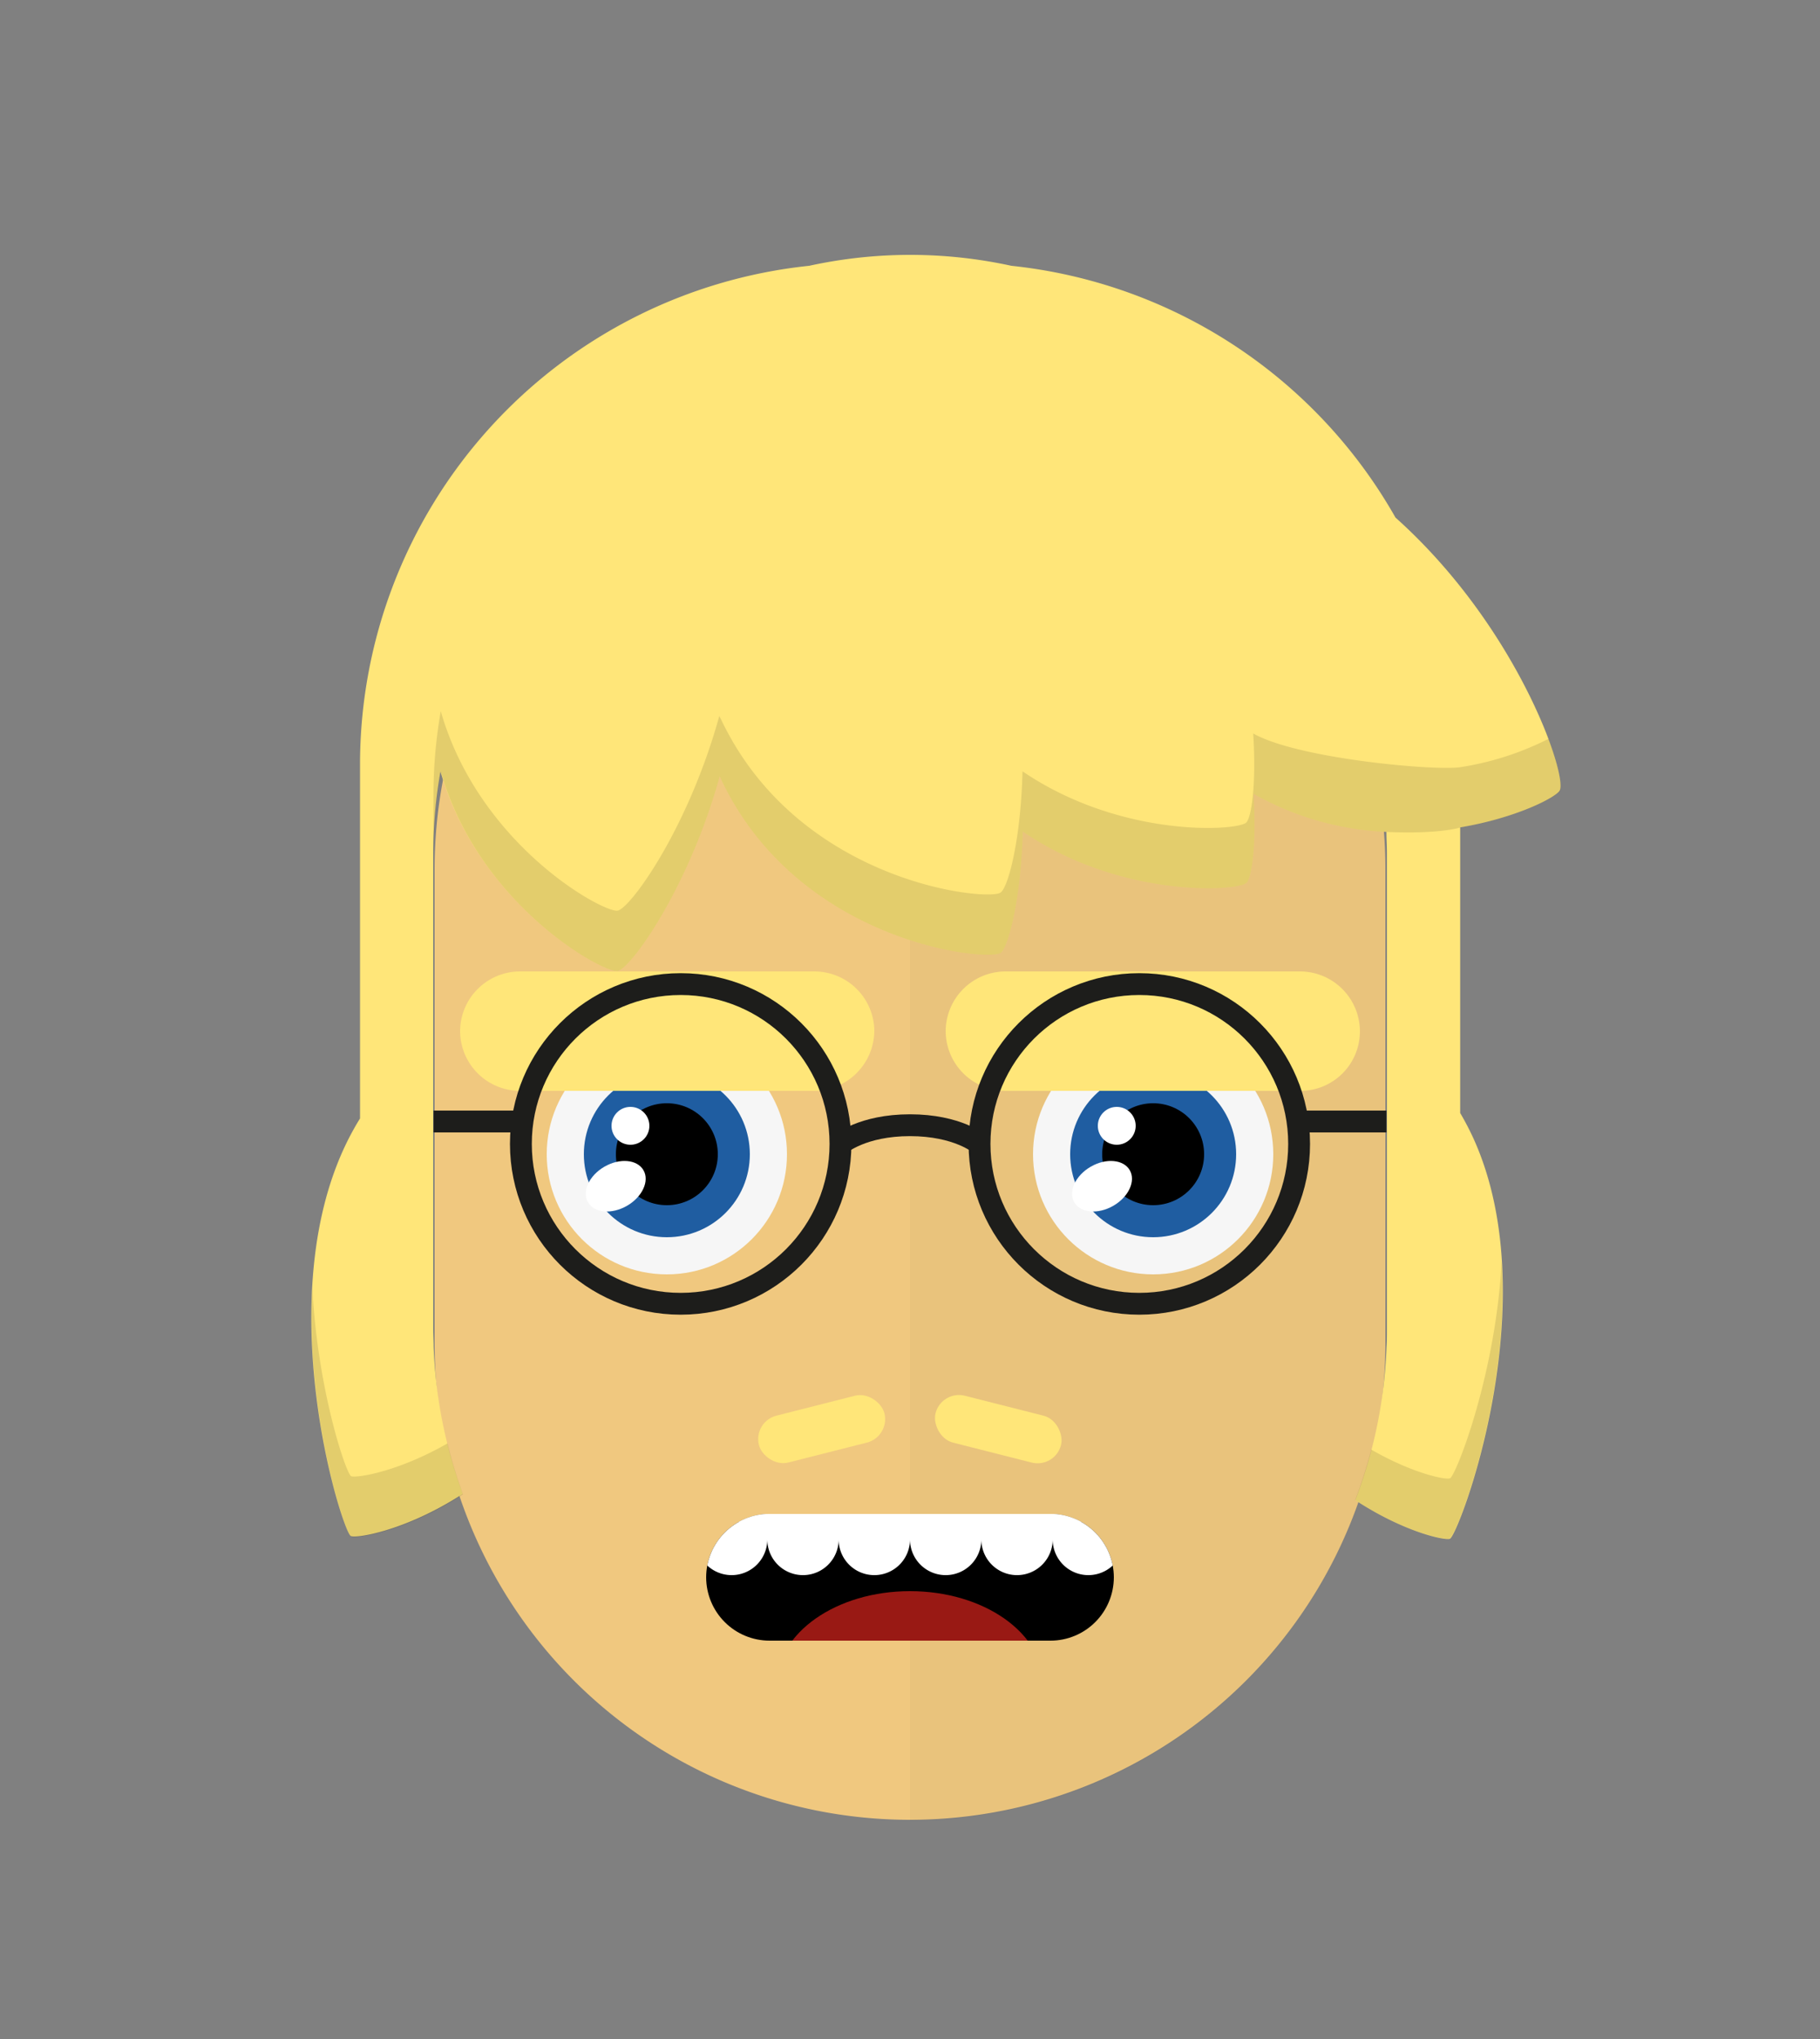 <svg id="svgBuilder" class="avatar-frame p-2 p-md-5 bg-white " xmlns="http://www.w3.org/2000/svg" viewBox="0 0 250 280" style="opacity: 1;">
  <rect x="0" y="0" width="250" height="280" fill="#808080" stroke="none"/>
  <defs>
    <clipPath id="b9b980b5-38c2-4c2c-b5a3-0250ab56908c" transform="translate(-59.5 -53.5)">
      <rect width="250" height="250" style="fill: none"></rect>
    </clipPath>
  </defs>
  <g id="ae1cd98a-2feb-47b9-a86d-6e1f11f5716f" data-name="SKIN" style="transform: translate(59.7px, 54px);">
    <g style="clip-path: url(#b9b980b5-38c2-4c2c-b5a3-0250ab56908c)">
      <g>
        <path class="first-color" d="M124.8,53.5a65.32,65.32,0,0,0-65.3,65.3v65.3a65.3,65.3,0,1,0,130.6,0V118.8A65.32,65.32,0,0,0,124.8,53.5Z" transform="translate(-59.5 -53.5)" style="fill: #f0c87f"></path>
        <path d="M124.8,53.5v196a65.32,65.32,0,0,0,65.3-65.3V118.9A65.34,65.34,0,0,0,124.8,53.5Z" transform="translate(-59.5 -53.5)" style="fill: #010202;opacity: 0.03;isolation: isolate"></path>
      </g>
    </g>
  </g>

  <defs>
    <clipPath id="fcfe7f27-8f79-431f-ae24-90ea596e2205" transform="translate(-61.9 -134.3)">
      <rect width="250" height="250" style="fill: none"></rect>
    </clipPath>
  </defs>
  <g id="b11a643e-3d3f-4f88-a37b-29cac8377f5f" data-name="EYES" style="transform: translate(63.2px, 133.4px);">
    <g style="clip-path: url(#fcfe7f27-8f79-431f-ae24-90ea596e2205)">
      <g>
        <circle cx="28.4" cy="25.1" r="16.5" style="fill: #f6f6f6"></circle>
        <circle class="first-color" cx="28.4" cy="25.1" r="11.4" style="fill: #1f5da1"></circle>
        <circle cx="28.4" cy="25.1" r="7"></circle>
        <ellipse cx="83.28" cy="163.79" rx="4.4" ry="3.1" transform="translate(-132.64 -70.71) rotate(-30)" style="fill: #fff"></ellipse>
        <circle cx="23.4" cy="21.2" r="2.6" style="fill: #fff"></circle>
        <path class="color-eyebrows" d="M110.5,150.7H70.1a8.24,8.24,0,0,1-8.2-8.2h0a8.24,8.24,0,0,1,8.2-8.2h40.5a8.24,8.24,0,0,1,8.2,8.2h0A8.32,8.32,0,0,1,110.5,150.7Z" transform="translate(-61.9 -134.3)" style="fill: rgb(255, 230, 121);"></path>
        <circle cx="95.2" cy="25.1" r="16.5" style="fill: #f6f6f6"></circle>
        <circle class="first-color" cx="95.2" cy="25.1" r="11.4" style="fill: #1f5da1"></circle>
        <circle cx="95.2" cy="25.1" r="7"></circle>
        <ellipse cx="150.08" cy="163.79" rx="4.4" ry="3.1" transform="translate(-123.69 -37.31) rotate(-30)" style="fill: #fff"></ellipse>
        <circle cx="90.2" cy="21.2" r="2.6" style="fill: #fff"></circle>
        <path class="color-eyebrows" d="M177.3,150.7H136.8a8.24,8.24,0,0,1-8.2-8.2h0a8.24,8.24,0,0,1,8.2-8.2h40.5a8.24,8.24,0,0,1,8.2,8.2h0A8.17,8.17,0,0,1,177.3,150.7Z" transform="translate(-61.9 -134.3)" style="fill: rgb(255, 230, 121);"></path>
      </g>
    </g>
  </g>

  <defs>
    <clipPath id="fb31c9e0-c18e-4a1c-b864-fb8bf4960266" transform="translate(-85.8 -192)">
      <rect width="250" height="250" style="fill: none"></rect>
    </clipPath>
    <clipPath id="be026ed7-8f9a-4b5b-8faf-10ac38dc631d" transform="translate(-85.8 -192)">
      <path d="M144.3,217.3H105.7a8.71,8.71,0,0,1-8.7-8.7h0a8.71,8.71,0,0,1,8.7-8.7h38.6a8.71,8.71,0,0,1,8.7,8.7h0A8.71,8.71,0,0,1,144.3,217.3Z" style="fill: none"></path>
    </clipPath>
  </defs>
  <g id="b83eeea3-3ed5-44b7-b6de-707600f6e364" data-name="MOUTH" style="transform: translate(85.8px, 200px);">
    <g style="clip-path: url(#fb31c9e0-c18e-4a1c-b864-fb8bf4960266); transform: translateY(-3px);">
      <g>
        <g style="clip-path: url(#be026ed7-8f9a-4b5b-8faf-10ac38dc631d)">
          <path d="M144.3,217.3H105.7a8.71,8.71,0,0,1-8.7-8.7h0a8.71,8.71,0,0,1,8.7-8.7h38.6a8.71,8.71,0,0,1,8.7,8.7h0A8.71,8.71,0,0,1,144.3,217.3Z" transform="translate(-85.8 -192)"></path>
        </g>
        <g style="clip-path: url(#be026ed7-8f9a-4b5b-8faf-10ac38dc631d)">
          <path d="M90.7,193.6a4.91,4.91,0,0,0-4.9,4.9v4.9a4.9,4.9,0,1,0,9.8,0v-4.9A4.91,4.91,0,0,0,90.7,193.6Z" transform="translate(-85.8 -192)" style="fill: #fff"></path>
        </g>
        <g style="clip-path: url(#be026ed7-8f9a-4b5b-8faf-10ac38dc631d)">
          <path d="M159.3,193.6a4.91,4.91,0,0,0-4.9,4.9v4.9a4.9,4.9,0,0,0,9.8,0v-4.9A4.91,4.91,0,0,0,159.3,193.6Z" transform="translate(-85.8 -192)" style="fill: #fff"></path>
        </g>
        <g style="clip-path: url(#be026ed7-8f9a-4b5b-8faf-10ac38dc631d)">
          <path d="M100.5,193.6a4.91,4.91,0,0,0-4.9,4.9v4.9a4.9,4.9,0,1,0,9.8,0v-4.9A4.91,4.91,0,0,0,100.5,193.6Z" transform="translate(-85.8 -192)" style="fill: #fff"></path>
        </g>
        <g style="clip-path: url(#be026ed7-8f9a-4b5b-8faf-10ac38dc631d)">
          <path d="M110.3,193.6a4.91,4.91,0,0,0-4.9,4.9v4.9a4.9,4.9,0,0,0,9.8,0v-4.9A4.91,4.91,0,0,0,110.3,193.6Z" transform="translate(-85.8 -192)" style="fill: #fff"></path>
        </g>
        <g style="clip-path: url(#be026ed7-8f9a-4b5b-8faf-10ac38dc631d)">
          <path d="M120.1,193.6a4.91,4.91,0,0,0-4.9,4.9v4.9a4.9,4.9,0,0,0,9.8,0v-4.9A4.91,4.91,0,0,0,120.1,193.6Z" transform="translate(-85.8 -192)" style="fill: #fff"></path>
        </g>
        <g style="clip-path: url(#be026ed7-8f9a-4b5b-8faf-10ac38dc631d)">
          <path d="M129.9,193.6a4.91,4.91,0,0,0-4.9,4.9v4.9a4.9,4.9,0,0,0,9.8,0v-4.9A4.91,4.91,0,0,0,129.9,193.6Z" transform="translate(-85.8 -192)" style="fill: #fff"></path>
        </g>
        <g style="clip-path: url(#be026ed7-8f9a-4b5b-8faf-10ac38dc631d)">
          <path d="M139.7,193.6a4.91,4.91,0,0,0-4.9,4.9v4.9a4.9,4.9,0,0,0,9.8,0v-4.9A4.91,4.91,0,0,0,139.7,193.6Z" transform="translate(-85.8 -192)" style="fill: #fff"></path>
        </g>
        <g style="clip-path: url(#be026ed7-8f9a-4b5b-8faf-10ac38dc631d)">
          <path d="M149.5,193.6a4.91,4.91,0,0,0-4.9,4.9v4.9a4.9,4.9,0,1,0,9.8,0v-4.9A4.91,4.91,0,0,0,149.5,193.6Z" transform="translate(-85.8 -192)" style="fill: #fff"></path>
        </g>
        <g style="clip-path: url(#be026ed7-8f9a-4b5b-8faf-10ac38dc631d)">
          <rect x="9.8" width="58.7" height="9" style="fill: #fff"></rect>
        </g>
        <g style="clip-path: url(#be026ed7-8f9a-4b5b-8faf-10ac38dc631d)">
          <ellipse cx="39.2" cy="31.3" rx="18.3" ry="12.8" style="fill: #991914"></ellipse>
        </g>
      </g>
    </g>
  </g>

  <g id="b7695971-4255-4703-9f32-6711e3731ccf" data-name="Calque 2" style="transform: translate(39.205px, 1px);">
    <g id="e74d2ffe-b1f1-43d4-9407-2bb7a16526db" data-name="Calque 1" style="transform:translate(3.6px,34px)">
      <path d="M148.88,36.07A68.92,68.92,0,0,0,96.12,1.5a65.06,65.06,0,0,0-27.78,0A68.85,68.85,0,0,0,6.65,69.76v47.06c0,.59,0,1.18,0,1.77-.47.75-.91,1.53-1.34,2.34-11.47,21.88-1.1,54.41.07,55,.66.36,7.46-.66,15.38-5.79a65.32,65.32,0,0,1-4-20.19h0c0-.82-.06-1.64-.06-2.47V82.09a65.93,65.93,0,0,1,1-11.14C23,89.25,39.9,98.55,42,98.34c1.7-.17,9.7-11.09,14.06-26.74l.21.47c10.6,22.31,36.24,25,38.35,23.8,1-.58,2.83-7.22,3.06-16.68,13.44,9.15,29.21,8.22,30.69,7.08.78-.6,1.45-5.36,1-12.27a40.68,40.68,0,0,0,18.27,5.24c0,1,.07,1.9.07,2.85v65.45c0,.83,0,1.65-.06,2.47h0a65.35,65.35,0,0,1-4.28,21c6.76,4.43,12.42,5.58,13,5.29,1.2-.57,13.42-32.45,3.23-54.95a38.63,38.63,0,0,0-1.83-3.51c0-.34,0-.68,0-1V78.62c7.68-1.29,13.1-4.09,13.67-5.05C172.58,71.7,165.82,51.24,148.88,36.07Z" class="first-color" style="fill: #ffe679"></path>
      <g>
        <path d="M6.69,110.31c0-.59,0-1.18,0-1.77v1.83Z" style="fill: rgba(0,0,0,0.11)"></path>
        <path d="M5.42,167.71C4.72,167.33.82,155.82.11,142c-.91,17.26,4.48,33.58,5.31,34,.66.36,7.46-.66,15.38-5.79a67.33,67.33,0,0,1-2.13-7C11.69,167.21,6,168,5.42,167.71Z" style="fill: rgba(0,0,0,0.11)"></path>
        <path d="M157.8,109.59v-1c0,.34,0,.67,0,1Z" style="fill: rgba(0,0,0,0.11)"></path>
        <path d="M156.38,168c-.55.26-5.08-.63-10.83-3.94a67.16,67.16,0,0,1-2.21,6.92c6.76,4.43,12.42,5.58,13,5.29.92-.43,8.26-19.15,7.13-38C162.61,154,157.16,167.64,156.38,168Z" style="fill: rgba(0,0,0,0.11)"></path>
        <path d="M169.9,66.46a40.37,40.37,0,0,1-12.1,3.89c-3.34.54-22.32-1.14-28.46-4.63.44,6.91-.23,11.67-1,12.27-1.48,1.14-17.25,2.07-30.69-7.07-.23,9.45-2,16.1-3.06,16.68-2.11,1.17-27.75-1.49-38.35-23.81L56,63.33C51.66,79,43.66,89.89,42,90.06,39.9,90.27,23,81,17.74,62.67a66.14,66.14,0,0,0-1,11.15v8.27a65.93,65.93,0,0,1,1-11.14C23,89.25,39.9,98.55,42,98.34c1.7-.17,9.7-11.09,14.06-26.74l.21.47c10.6,22.31,36.24,25,38.35,23.8,1-.58,2.83-7.22,3.06-16.68,13.44,9.15,29.21,8.22,30.69,7.08.78-.6,1.45-5.36,1-12.27a40.68,40.68,0,0,0,18.27,5.24c7.42.33,10.19-.62,10.19-.62,7.68-1.29,13.1-4.09,13.67-5.05C171.84,73,171.34,70.29,169.9,66.46Z" style="fill: rgba(0,0,0,0.11)"></path>
      </g>
    </g>
  </g>

  <g id="b26ea726-11a9-4bf3-a29c-ea7403cfe113" data-name="Calque 2" style="transform: translate(104.15px, 191.558px);">
    <g id="a8641ed9-079d-4d82-9321-b26e410d2bf2" data-name="Calque 1">
      <g>
        <rect x="-0.17" y="1.37" width="17.78" height="6.64" rx="3.32" transform="translate(-0.89 2.29) rotate(-14.23)" class="first-color" style="fill: rgb(255, 230, 121);"></rect>
        <rect x="24.09" y="1.37" width="17.78" height="6.64" rx="3.32" transform="translate(63.79 17.35) rotate(-165.77)" class="first-color" style="fill: rgb(255, 230, 121);"></rect>
      </g>
    </g>
  </g>

  <g id="b8fb0b44-ffa0-4773-b20b-26a2ade0610b" data-name="Calque 2" style="transform: translate(59.55px, 133.637px);">
    <g id="be9e3fef-dad1-4b40-851e-7643ac638c4d" data-name="Calque 1">
      <g>
        <circle cx="33.95" cy="23.45" r="21.95" class="first-color-stroke" style="fill: none;stroke: #1d1d1b;stroke-miterlimit: 10;stroke-width: 3px"></circle>
        <circle cx="96.95" cy="23.45" r="21.95" class="first-color-stroke" style="fill: none;stroke: #1d1d1b;stroke-miterlimit: 10;stroke-width: 3px"></circle>
        <path d="M55.91,23.45s3-2.57,9.54-2.57S75,23.45,75,23.45" class="first-color-stroke" style="fill: none;stroke: #1d1d1b;stroke-miterlimit: 10;stroke-width: 3px"></path>
        <line x1="12" y1="20.37" y2="20.37" class="first-color-stroke" style="fill: none;stroke: #1d1d1b;stroke-miterlimit: 10;stroke-width: 3px"></line>
        <line x1="130.9" y1="20.37" x2="118.39" y2="20.37" class="first-color-stroke" style="fill: none;stroke: #1d1d1b;stroke-miterlimit: 10;stroke-width: 3px"></line>
      </g>
    </g>
  </g>
</svg>